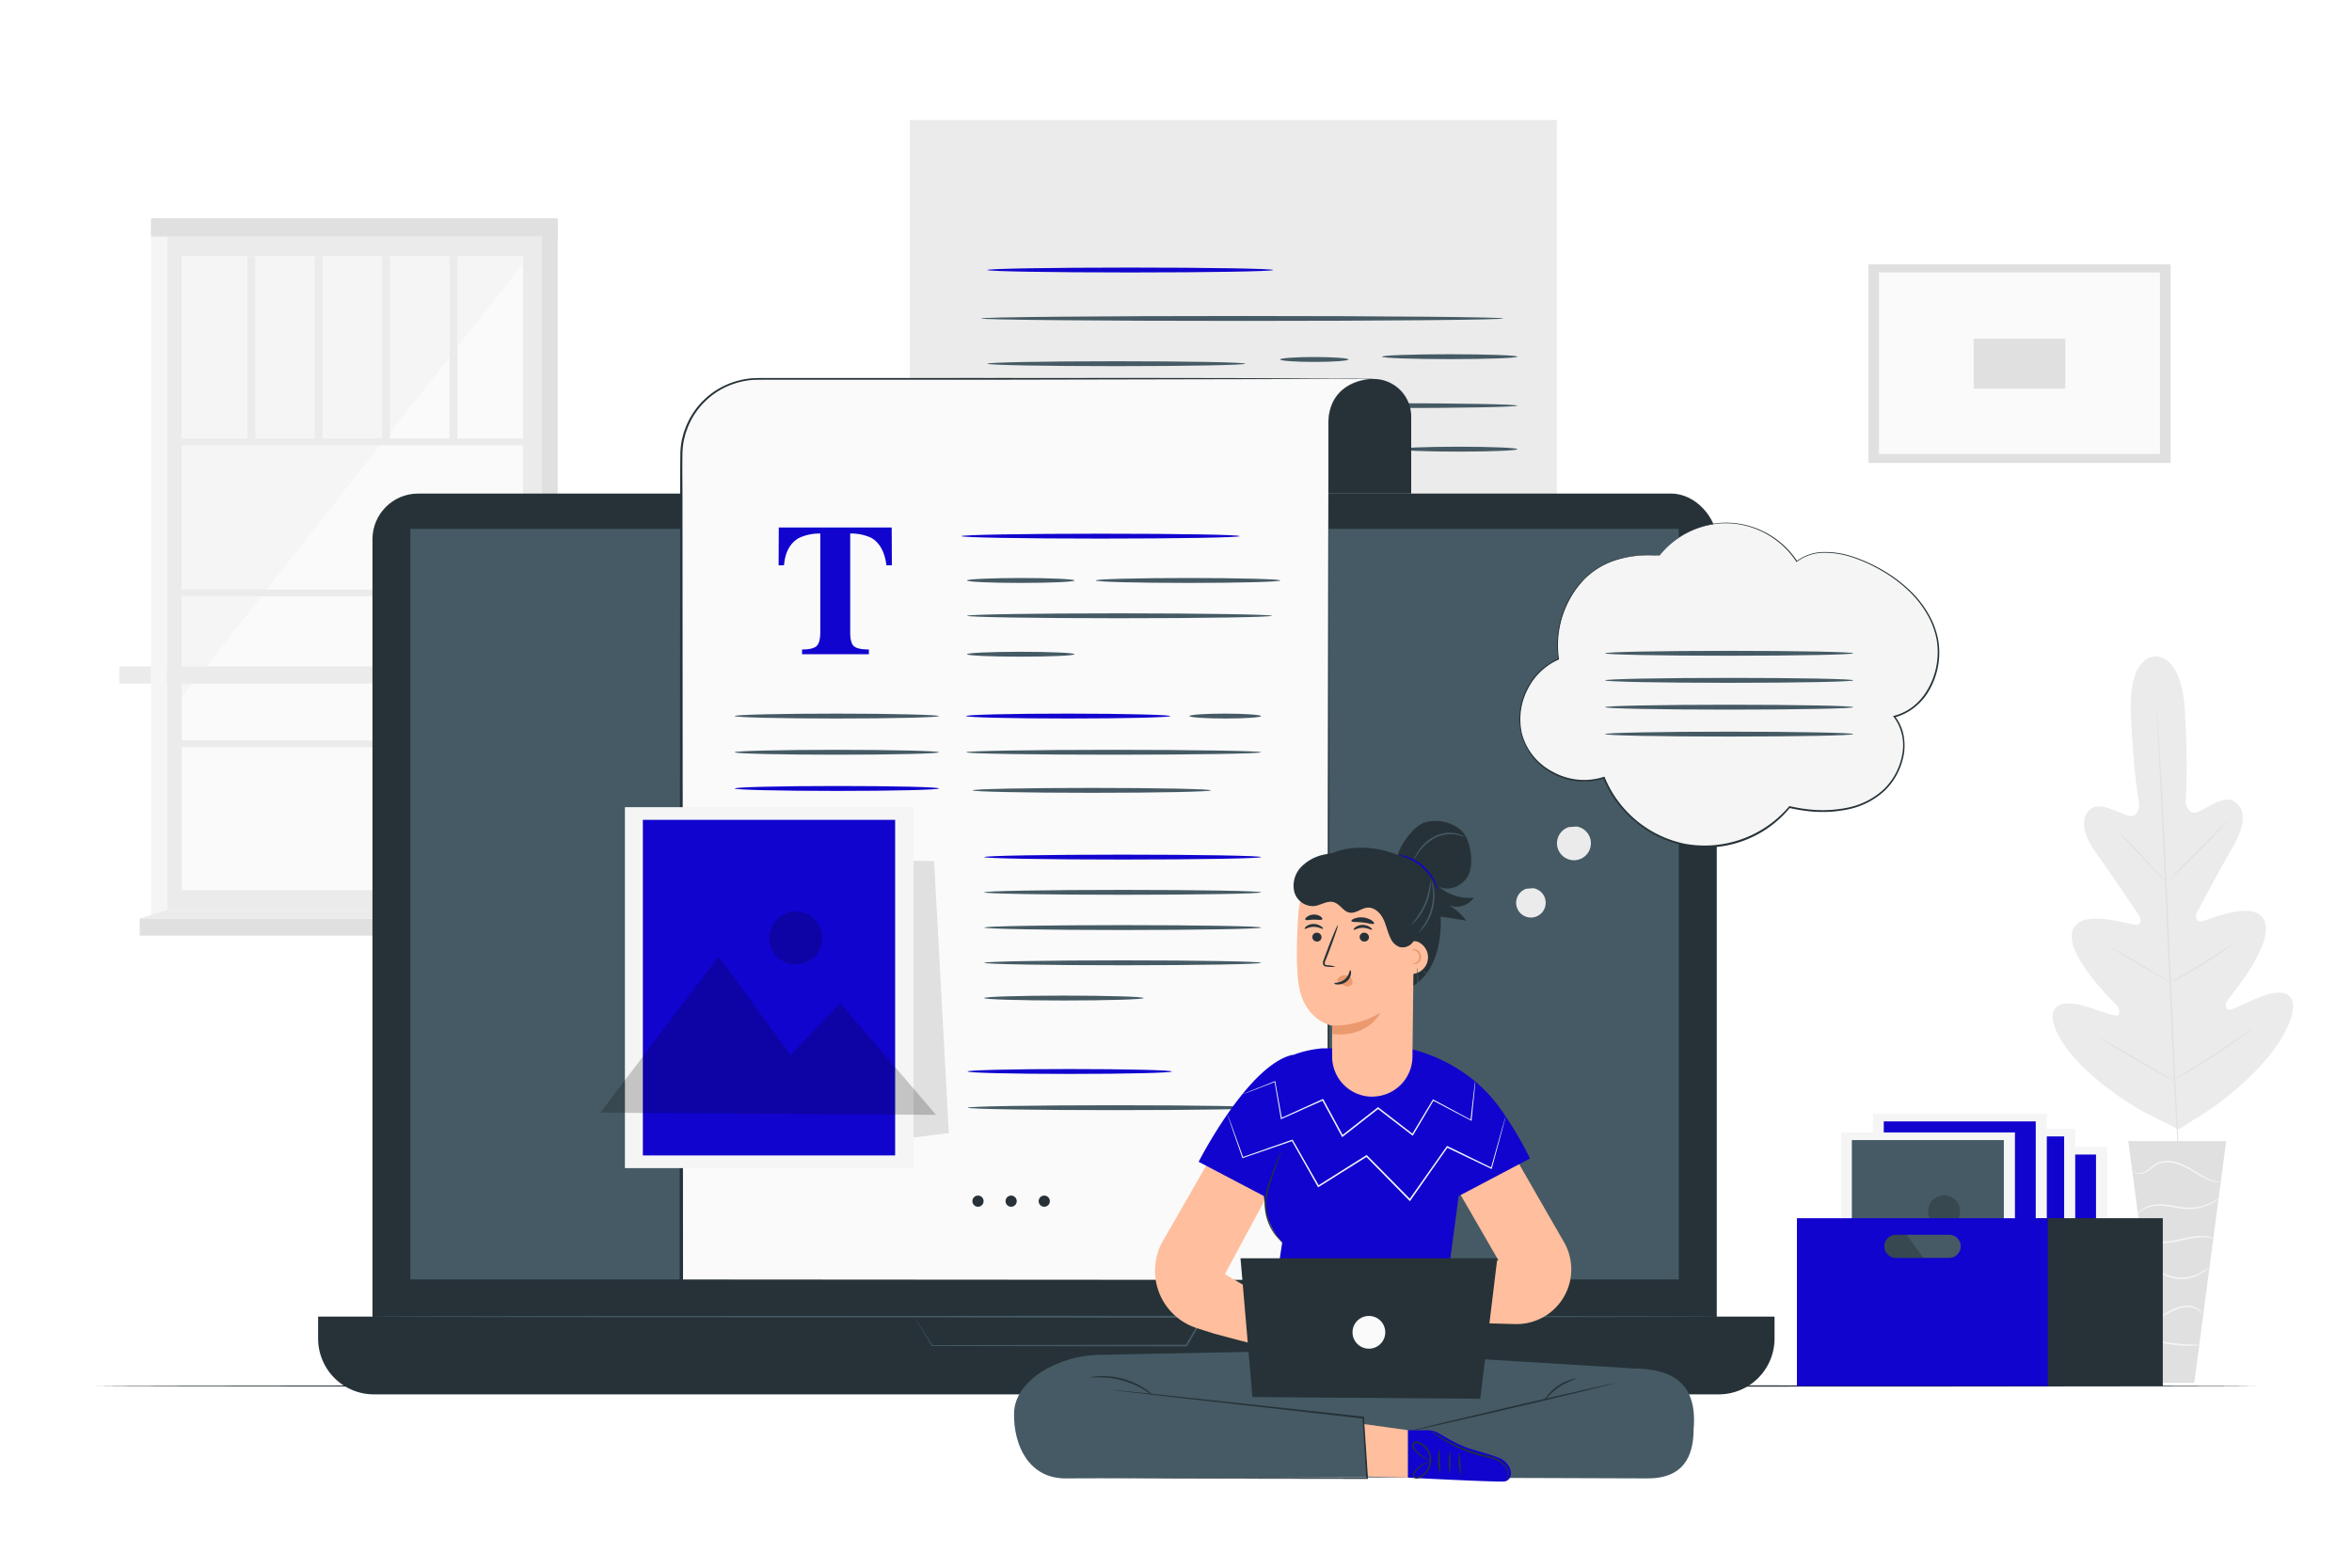 <svg class="animated" id="freepik_stories-blogging" xmlns="http://www.w3.org/2000/svg" viewBox="0 0 750 500" xmlns:xlink="http://www.w3.org/1999/xlink" xmlns:svgjs="http://svgjs.com/svgjs"><style>svg#freepik_stories-blogging:not(.animated) .animable {opacity: 0;}svg#freepik_stories-blogging.animated #freepik--Character--inject-6 {animation: 1.5s Infinite linear floating;animation-delay: 0s;}svg#freepik_stories-blogging.animated #freepik--speech-bubble--inject-6 {animation: 1.5s Infinite linear floating;animation-delay: 0s;} @keyframes floating { 0% { opacity: 1; transform: translateY(0px); } 50% { transform: translateY(-10px); } 100% { opacity: 1; transform: translateY(0px); } }</style><g id="freepik--background-complete--inject-6" class="animable" style="transform-origin: 387.887px 255.32px;"><rect x="53.19" y="75.47" width="119.58" height="214.82" style="fill: rgb(235, 235, 235); transform-origin: 112.98px 182.88px;" id="elcrof1pr7xgp" class="animable"/><rect x="57.97" y="81.7" width="108.79" height="202.19" style="fill: rgb(250, 250, 250); transform-origin: 112.365px 182.795px;" id="eljwyh6izaqd" class="animable"/><polygon points="166.76 84.08 57.97 222.47 57.97 81.7 166.76 81.7 166.76 84.08" style="fill: rgb(245, 245, 245); transform-origin: 112.365px 152.085px;" id="elh9i9lzesjsd" class="animable"/><rect x="57.97" y="139.86" width="111.15" height="2.15" style="fill: rgb(235, 235, 235); transform-origin: 113.545px 140.935px;" id="el5qfa404f87f" class="animable"/><rect x="57.97" y="188.01" width="111.15" height="2.15" style="fill: rgb(235, 235, 235); transform-origin: 113.545px 189.085px;" id="el54guj8wy94y" class="animable"/><rect x="57.97" y="236.16" width="111.15" height="2.15" style="fill: rgb(235, 235, 235); transform-origin: 113.545px 237.235px;" id="elzqmba0l1vbq" class="animable"/><g id="el6iam2dljsa6"><rect x="38.03" y="212.53" width="148.68" height="5.5" style="fill: rgb(235, 235, 235); transform-origin: 112.37px 215.28px; transform: rotate(-90deg);" class="animable" id="elmvq2ii8ffle"/></g><rect x="78.92" y="81.7" width="2.49" height="59.24" style="fill: rgb(235, 235, 235); transform-origin: 80.165px 111.32px;" id="el28lj6qn82fq" class="animable"/><rect x="100.4" y="81.7" width="2.49" height="59.24" style="fill: rgb(235, 235, 235); transform-origin: 101.645px 111.32px;" id="eluxoypnx5f5" class="animable"/><rect x="121.87" y="81.7" width="2.49" height="59.24" style="fill: rgb(235, 235, 235); transform-origin: 123.115px 111.32px;" id="eleq5avmuprhs" class="animable"/><rect x="143.35" y="81.7" width="2.49" height="59.24" style="fill: rgb(235, 235, 235); transform-origin: 144.595px 111.32px;" id="elac3ep3nkhq" class="animable"/><rect x="48.14" y="71.82" width="5.06" height="219.79" style="fill: rgb(245, 245, 245); transform-origin: 50.67px 181.715px;" id="el5td4fv2mae8" class="animable"/><polygon points="177.83 292.22 172.77 290.29 172.77 71.82 177.83 71.82 177.83 292.22" style="fill: rgb(224, 224, 224); transform-origin: 175.3px 182.02px;" id="elltd6zm88re" class="animable"/><rect x="48.14" y="69.61" width="129.7" height="5.86" style="fill: rgb(224, 224, 224); transform-origin: 112.99px 72.54px;" id="el1wc7fxcz1p8" class="animable"/><rect x="44.55" y="292.94" width="136.71" height="5.46" style="fill: rgb(224, 224, 224); transform-origin: 112.905px 295.67px;" id="el06sb8kdo8ouw" class="animable"/><polygon points="172.77 290.29 181.25 292.94 44.55 292.94 53.19 290.29 172.77 290.29" style="fill: rgb(235, 235, 235); transform-origin: 112.9px 291.615px;" id="elzx6qofiqhk" class="animable"/><path d="M687.16 209.38s-8.46-.61-7.68 18.35 2.72 29.06 2.72 29.06-.25 4.21-3.51 3.38-9.38-4.92-12.41-1.86-2 8 2.14 13.77 12.82 18.62 13.6 19.79 1.07 3.3-1.24 3.09-17.88-5.49-19.95 2.05 12.16 21.61 13.68 23.17 1.61 2.56 1 3.51-5.69-1.32-10.18-2.64-9.93-2.07-10.76 2.38 5.44 17.48 28.89 31.17l11.28 5.63 10.68-6.81c22-16 26.88-29.55 25.62-33.9s-6.61-3.06-10.95-1.3-9.15 4.53-9.86 3.65-.73-1.88.63-3.59 14.1-17.12 11.29-24.42-17.77-.48-20-.05-2.19-1.73-1.54-2.95 8-14.93 11.55-21.05 4.19-11.07.75-13.91-9 1.94-12.16 3.09-3.82-3-3.82-3 .91-10.24-.21-29.19S687 209.38 687 209.38" style="fill: rgb(235, 235, 235); transform-origin: 692.861px 284.79px;" id="el4jsgla517nn" class="animable"/><path d="M687.82 226.36a3 3 0 010 .4l.09 1.16c.07 1 .17 2.55.3 4.48.26 3.89.6 9.52 1 16.47.77 13.92 1.68 33.15 2.6 54.39s1.79 40.49 2.48 54.4c.36 6.95.64 12.57.84 16.48.1 1.94.17 3.44.22 4.49.0.49.0.88.0 1.16a4 4 0 010 .4s0-.13.0-.4.0-.66-.09-1.16c-.07-1-.18-2.55-.31-4.48-.26-3.88-.59-9.51-1-16.47-.78-13.92-1.68-33.15-2.61-54.4s-1.78-40.47-2.48-54.39c-.35-6.94-.64-12.57-.83-16.48-.1-1.93-.18-3.44-.23-4.48.0-.5.0-.89.0-1.17S687.82 226.36 687.82 226.36z" style="fill: rgb(224, 224, 224); transform-origin: 691.578px 303.275px;" id="elij4kmpxgtph" class="animable"/><path d="M674.62 264.38a4 4 0 01.7.58c.44.4 1 1 1.79 1.72 1.49 1.48 3.5 3.57 5.66 5.92s4 4.41 5.52 6l1.68 1.82a4 4 0 01.59.69s-.28-.18-.71-.57-1-1-1.78-1.73c-1.48-1.49-3.45-3.61-5.62-6l-5.55-6c-.67-.71-1.23-1.32-1.69-1.82A3.8 3.8.0 01674.62 264.38z" style="fill: rgb(224, 224, 224); transform-origin: 682.59px 272.745px;" id="elaesjfebofvj" class="animable"/><path d="M691.67 280.78c-.08-.08 4.05-4.4 9.22-9.65s9.44-9.43 9.52-9.34-4 4.4-9.21 9.65S691.76 280.87 691.67 280.78z" style="fill: rgb(224, 224, 224); transform-origin: 701.04px 271.285px;" id="elk48wmd7v7bs" class="animable"/><path d="M691.63 313.47a4.37 4.37.0 01.78-.5l2.21-1.24c1.86-1 4.43-2.5 7.2-4.2s5.24-3.32 7-4.51l2.1-1.41a3.22 3.22.0 01.81-.47 4.8 4.8.0 01-.71.61c-.47.37-1.16.89-2 1.52-1.73 1.25-4.17 2.92-7 4.63s-5.38 3.12-7.28 4.1c-1 .49-1.73.87-2.28 1.12A3.72 3.72.0 01691.63 313.47z" style="fill: rgb(224, 224, 224); transform-origin: 701.68px 307.305px;" id="elmqk5ttoh9a" class="animable"/><path d="M672.94 302a4.05 4.05.0 01.78.37c.49.26 1.19.65 2 1.13 1.72 1 4.08 2.35 6.67 3.89s4.92 3 6.6 4c.84.53 1.51.95 2 1.26a3.09 3.09.0 01.69.51 3.76 3.76.0 01-.78-.37c-.49-.26-1.19-.65-2-1.13-1.71-1-4.07-2.35-6.66-3.89s-4.92-3-6.6-4c-.84-.52-1.51-.95-2-1.26S672.92 302.06 672.94 302z" style="fill: rgb(224, 224, 224); transform-origin: 682.309px 307.58px;" id="el4uz1z1st5tj" class="animable"/><path d="M669.23 330.89a4.4 4.4.0 011 .48l2.63 1.45c2.21 1.23 5.24 3 8.58 4.91s6.35 3.73 8.52 5l2.55 1.57a4.84 4.84.0 01.91.63 6.39 6.39.0 01-1-.48L689.79 343c-2.2-1.24-5.24-3-8.58-4.92s-6.35-3.72-8.51-5l-2.56-1.57A6.77 6.77.0 01669.23 330.89z" style="fill: rgb(224, 224, 224); transform-origin: 681.325px 337.91px;" id="elhnzl8owp9uc" class="animable"/><path d="M692.93 344.46a5.31 5.31.0 011-.66l2.74-1.67c2.32-1.41 5.51-3.37 9-5.63s6.55-4.37 8.77-5.92l2.64-1.83a5.2 5.2.0 011-.63 8.27 8.27.0 01-.9.76c-.6.47-1.47 1.14-2.56 1.95-2.18 1.61-5.24 3.78-8.72 6s-6.69 4.18-9 5.52c-1.18.67-2.14 1.2-2.82 1.56A7.51 7.51.0 01692.93 344.46z" style="fill: rgb(224, 224, 224); transform-origin: 705.505px 336.29px;" id="elrdx92qiinr" class="animable"/><polygon points="709.88 363.93 678.67 363.93 688.86 441.03 699.7 441.03 709.88 363.93" style="fill: rgb(224, 224, 224); transform-origin: 694.275px 402.48px;" id="elokh62ubqud" class="animable"/><path d="M680.29 373.4s0 .11.17.28a2 2 0 00.75.54 3.78 3.78.0 003.3-.41c1.26-.69 2.36-2.06 4-2.66a8.82 8.82.0 015.73.11 24.16 24.16.0 015.35 2.59 36 36 0 004.34 2.33 12 12 0 003.21.93 5.65 5.65.0 00.91.06c.2.0.31.0.31.0a16 16 0 01-4.28-1.29 41.4 41.4.0 01-4.25-2.4 23.68 23.68.0 00-5.43-2.67 9.2 9.2.0 00-6.06-.07 7.94 7.94.0 00-2.28 1.41 17.35 17.35.0 01-1.79 1.38 3.66 3.66.0 01-3 .53A3 3 0 01680.29 373.4z" style="fill: rgb(245, 245, 245); transform-origin: 694.325px 373.716px;" id="elnnvq67efkxc" class="animable"/><path d="M681.43 387.61s.25-.32.74-.83a6.71 6.71.0 012.49-1.58 11.17 11.17.0 014.34-.66 47.35 47.35.0 015.43.74 18.5 18.5.0 005.56.23 15.27 15.27.0 004.38-1.25A13.41 13.41.0 00707 382.7a3.84 3.84.0 00.83-.75 27.38 27.38.0 01-3.61 2 15.76 15.76.0 01-4.28 1.12 19.5 19.5.0 01-5.43-.27 42.12 42.12.0 00-5.5-.71 11.15 11.15.0 00-4.48.79 6.61 6.61.0 00-2.51 1.78 4.23 4.23.0 00-.47.7A.77.77.0 00681.43 387.61z" style="fill: rgb(245, 245, 245); transform-origin: 694.63px 384.78px;" id="el2v8lbkkfx64" class="animable"/><path d="M706.35 395.21a2.55 2.55.0 00-.86-.45 9.24 9.24.0 00-2.59-.55 16.43 16.43.0 00-3.91.22c-1.45.24-3 .64-4.65 1a20.07 20.07.0 01-4.65.52 10.06 10.06.0 01-3.69-.8 8.55 8.55.0 01-2.8-2.08 2.36 2.36.0 00.53.81 6.51 6.51.0 002.12 1.6 9.92 9.92.0 003.82.94 18.72 18.72.0 004.77-.5c1.66-.35 3.21-.76 4.63-1a17.92 17.92.0 013.81-.32A14.06 14.06.0 01706.35 395.21z" style="fill: rgb(245, 245, 245); transform-origin: 694.775px 394.748px;" id="elcbtdq0ldgmp" class="animable"/><path d="M684.19 405.9a5 5 0 013-.3 14.46 14.46.0 013.17 1.18 11.85 11.85.0 004.12 1.13 12.25 12.25.0 007.46-1.73 10.54 10.54.0 001.86-1.43c.38-.4.57-.63.55-.66a26.35 26.35.0 01-2.59 1.78 12.69 12.69.0 01-7.24 1.53c-2.95-.16-5.22-1.93-7.27-2.16a4.63 4.63.0 00-2.35.2C684.4 405.65 684.17 405.88 684.19 405.9z" style="fill: rgb(245, 245, 245); transform-origin: 694.27px 406.025px;" id="elluanbiu86e" class="animable"/><path d="M685.93 420.7a6 6 0 002.6-.52c1.57-.52 3.51-1.72 5.78-2.62a9.42 9.42.0 013.31-.7 6.19 6.19.0 012.67.61 5.89 5.89.0 011.93 1.66 1.41 1.41.0 00-.3-.65 4.19 4.19.0 00-1.46-1.33 6.3 6.3.0 00-2.83-.76 9.31 9.31.0 00-3.5.69c-2.35.94-4.23 2.18-5.73 2.77S685.92 420.62 685.93 420.7z" style="fill: rgb(245, 245, 245); transform-origin: 694.075px 418.546px;" id="elnhtg1gckvuk" class="animable"/><path d="M687.46 427.59a7.47 7.47.0 002 .64 35.38 35.38.0 004.94.83 36.11 36.11.0 005 .15 6.87 6.87.0 002.06-.25c0-.15-3.16.0-7-.41S687.5 427.44 687.46 427.59z" style="fill: rgb(245, 245, 245); transform-origin: 694.46px 428.404px;" id="el5vetn5tamac" class="animable"/><rect x="595.81" y="84.3" width="96.36" height="63.36" style="fill: rgb(224, 224, 224); transform-origin: 643.99px 115.98px;" id="el8n0x6ba6zh" class="animable"/><rect x="599.16" y="86.89" width="89.61" height="57.93" style="fill: rgb(250, 250, 250); transform-origin: 643.965px 115.855px;" id="elefi2gk0uvpa" class="animable"/><rect x="629.35" y="108.01" width="29.23" height="15.94" style="fill: rgb(224, 224, 224); transform-origin: 643.965px 115.98px;" id="elajkynqrjjn4" class="animable"/></g><g id="freepik--Floor--inject-6" class="animable" style="transform-origin: 375px 442.05px;"><path d="M719.25 442.05c0 .15-154.14.26-344.23.26s-344.27-.11-344.27-.26 154.11-.26 344.27-.26S719.25 441.91 719.25 442.05z" style="fill: rgb(38, 50, 56); transform-origin: 375px 442.05px;" id="elpngpko44ekg" class="animable"/></g><g id="freepik--Device--inject-6" class="animable" style="transform-origin: 333.65px 241.485px;"><path d="M290.1 38.25H496.45a0 0 0 010 0V234.78A16.22 16.22.0 01480.23 251H290.1a0 0 0 010 0V38.25a0 0 0 010 0z" style="fill: rgb(235, 235, 235); transform-origin: 393.275px 144.625px;" id="ellobw405nc2g" class="animable"/><path d="M479.41 101.57c0 .43-37.29.78-83.29.78s-83.31-.35-83.31-.78 37.29-.78 83.31-.78S479.41 101.14 479.41 101.57z" style="fill: rgb(69, 90, 100); transform-origin: 396.11px 101.57px;" id="el2y219q4sjg5" class="animable"/><path d="M397.1 116c0 .43-18.42.78-41.15.78s-41.16-.35-41.16-.78 18.43-.78 41.16-.78S397.1 115.55 397.1 116z" style="fill: rgb(69, 90, 100); transform-origin: 355.945px 116px;" id="elovfgq1evbnk" class="animable"/><path d="M430 114.65c0 .43-4.88.78-10.9.78s-10.9-.35-10.9-.78 4.88-.78 10.9-.78S430 114.22 430 114.65z" style="fill: rgb(69, 90, 100); transform-origin: 419.1px 114.65px;" id="elny7vqoma32b" class="animable"/><path d="M483.86 113.76c0 .43-9.66.78-21.58.78s-21.58-.35-21.58-.78 9.66-.78 21.58-.78S483.86 113.33 483.86 113.76z" style="fill: rgb(69, 90, 100); transform-origin: 462.28px 113.76px;" id="el9v5vmhjzbh" class="animable"/><path d="M390.23 129.77c0 .44-17.33.79-38.71.79s-38.71-.35-38.71-.79 17.33-.78 38.71-.78S390.23 129.34 390.23 129.77z" style="fill: rgb(69, 90, 100); transform-origin: 351.52px 129.775px;" id="elcgjds6d1nq8" class="animable"/><path d="M483.86 129.38c0 .43-18.92.78-42.26.78s-42.27-.35-42.27-.78 18.92-.78 42.27-.78S483.86 128.94 483.86 129.38z" style="fill: rgb(69, 90, 100); transform-origin: 441.595px 129.38px;" id="el4gpdpheq25y" class="animable"/><path d="M483.86 143.26c0 .43-8.42.78-18.82.78s-18.82-.35-18.82-.78 8.43-.79 18.82-.79S483.86 142.82 483.86 143.26z" style="fill: rgb(69, 90, 100); transform-origin: 465.04px 143.255px;" id="el6t102293fqr" class="animable"/><path d="M406 86.12c0 .43-20.42.78-45.6.78s-45.61-.35-45.61-.78 20.42-.78 45.61-.78S406 85.69 406 86.12z" style="fill: #1104CE; transform-origin: 360.395px 86.12px;" id="eltd4xg2eh0o" class="animable"/><rect x="118.77" y="157.42" width="428.67" height="283.47" rx="14.57" style="fill: rgb(38, 50, 56); transform-origin: 333.105px 299.155px;" id="elujpy4yxe9er" class="animable"/><path d="M101.44 419.92H565.86a0 0 0 010 0v7a17.8 17.8.0 01-17.8 17.8H119.24a17.8 17.8.0 01-17.8-17.8v-7a0 0 0 010 0z" style="fill: rgb(38, 50, 56); transform-origin: 333.65px 432.32px;" id="eln3krh3mv5bg" class="animable"/><rect x="130.87" y="168.68" width="404.45" height="239.39" style="fill: rgb(69, 90, 100); transform-origin: 333.095px 288.375px;" id="elwx4qnpxaev" class="animable"/><path d="M291.44 419.92h1.81 5.28l19.59-.08 65.53-.14h.48l-.24.42-2.6 4.46-2.75 4.71-.08.14h-.16l-81.1-.15h-.07v-.06l-4.25-6.91-1.07-1.75-.34-.58s.15.21.4.61l1.14 1.75c1 1.55 2.44 3.81 4.33 6.74l-.11-.06 81.1-.15-.24.14 2.75-4.71 2.6-4.46.24.42-65.26-.14L298.7 420h-5.36-1.41z" style="fill: rgb(69, 90, 100); transform-origin: 337.785px 424.565px;" id="el0ybxfu0676bo" class="animable"/><path d="M547.43 419.92c0 .15-96 .26-214.32.26s-214.34-.11-214.34-.26 95.94-.26 214.34-.26S547.43 419.78 547.43 419.92z" style="fill: rgb(69, 90, 100); transform-origin: 333.1px 419.92px;" id="elf6oqtazso8m" class="animable"/><path d="M438 120.87h0a12 12 0 0112 12v24.57H414.2V134.75a13.87 13.87.0 0113.88-13.88z" style="fill: rgb(38, 50, 56); transform-origin: 432.1px 139.155px;" id="eluhp3h6e185l" class="animable"/><path d="M438 120.87c0 .15-33.78.23-75.45.2s-75.45-.19-75.45-.33 33.77-.23 75.45-.2S438 120.73 438 120.87z" style="fill: rgb(38, 50, 56); transform-origin: 362.55px 120.805px;" id="el6kyfotkbxy" class="animable"/><path d="M437.72 120.84l-14.94-.1-21.69.13H241.75a24.5 24.5.0 00-24.5 24.5V408.64H423.61V134.3C424.22 120.87 437.72 120.84 437.72 120.84z" style="fill: rgb(250, 250, 250); transform-origin: 327.485px 264.69px;" id="elmdwjp0s4w8" class="animable"/><path d="M437.72 120.84l-124.43.27h-62.21-7.78c-1.3.0-2.58.0-3.86.11a25.5 25.5.0 00-3.77.69 24.06 24.06.0 00-16.5 14.8c-.2.61-.48 1.19-.62 1.81l-.47 1.86a25.88 25.88.0 00-.45 3.81c-.11 5.15.0 10.36.0 15.54l.17 248.85-.5-.5 206.36.14-.36.36.1-148 .12-74 .07-37v-9.25-4.63a14.88 14.88.0 01.09-2.31 12.6 12.6.0 01.37-2.28 12.23 12.23.0 015-7.53 14.49 14.49.0 014.15-2A17.58 17.58.0 01437.72 120.84zm0 0a17.46 17.46.0 00-4.54.81 14.47 14.47.0 00-4.14 2 12.13 12.13.0 00-4.94 7.52 12.34 12.34.0 00-.36 2.27 16.17 16.17.0 00-.08 2.31v13.87l.08 37 .12 74 .09 148V409h-.37l-206.36.13h-.49v-.5l.16-248.85c0-5.19.0-10.36.07-15.57a27.08 27.08.0 01.46-3.91l.5-1.9c.14-.64.43-1.24.63-1.86a24.68 24.68.0 0116.94-15.16 26.6 26.6.0 013.87-.7c1.31-.07 2.62-.14 3.91-.11h7.78 62.21z" style="fill: rgb(38, 50, 56); transform-origin: 327.225px 264.846px;" id="elqxajgcku5u" class="animable"/><path d="M248.34 168.24h36l.06 12.06h-1.73q-.84-6.47-4.84-8.76a15 15 0 00-6.72-1.37v31.5c0 2.21.38 3.67 1.15 4.39s2.37 1.08 4.81 1.08v1.52H255.76v-1.52c2.33.0 3.89-.37 4.65-1.1s1.16-2.18 1.16-4.37v-31.5a15.37 15.37.0 00-6.72 1.37c-2.86 1.57-4.48 4.48-4.85 8.76h-1.72z" style="fill: #1104CE; transform-origin: 266.34px 188.45px;" id="elulo6xuutys" class="animable"/><path d="M395.29 171c0 .43-19.86.78-44.36.78s-44.36-.35-44.36-.78 19.86-.78 44.36-.78S395.29 170.53 395.29 171z" style="fill: #1104CE; transform-origin: 350.93px 171px;" id="elcecghhi2qd4" class="animable"/><path d="M342.65 185.14c0 .43-7.68.78-17.15.78s-17.15-.35-17.15-.78 7.68-.79 17.15-.79S342.65 184.7 342.65 185.14z" style="fill: rgb(69, 90, 100); transform-origin: 325.5px 185.135px;" id="el63dy7v4kejf" class="animable"/><path d="M299.41 228.38c0 .43-14.58.78-32.57.78s-32.58-.35-32.58-.78 14.58-.78 32.58-.78S299.41 228 299.41 228.38z" style="fill: rgb(69, 90, 100); transform-origin: 266.835px 228.38px;" id="eljel2xrsoje" class="animable"/><path d="M373.19 228.38c0 .43-14.59.78-32.57.78s-32.58-.35-32.58-.78 14.58-.78 32.58-.78S373.19 228 373.19 228.38z" style="fill: #1104CE; transform-origin: 340.615px 228.38px;" id="el0kg6mdy6grp" class="animable"/><path d="M299.41 239.93c0 .43-14.58.78-32.57.78s-32.58-.35-32.58-.78 14.58-.78 32.58-.78S299.41 239.5 299.41 239.93z" style="fill: rgb(69, 90, 100); transform-origin: 266.835px 239.93px;" id="elatid3wzreb" class="animable"/><path d="M299.41 251.48c0 .43-14.58.78-32.57.78s-32.58-.35-32.58-.78 14.58-.79 32.58-.79S299.41 251 299.41 251.48z" style="fill: #1104CE; transform-origin: 266.835px 251.475px;" id="elsll1h4ik35" class="animable"/><path d="M342.65 208.66c0 .43-7.68.78-17.15.78s-17.15-.35-17.15-.78 7.68-.78 17.15-.78S342.65 208.23 342.65 208.66z" style="fill: rgb(69, 90, 100); transform-origin: 325.5px 208.66px;" id="eluapxllqp2r" class="animable"/><path d="M402.15 228.38c0 .43-5.12.78-11.43.78s-11.44-.35-11.44-.78 5.12-.78 11.44-.78S402.15 228 402.15 228.38z" style="fill: rgb(69, 90, 100); transform-origin: 390.715px 228.38px;" id="elamdnei8hv0n" class="animable"/><path d="M408.27 185.14c0 .43-13.18.78-29.43.78s-29.43-.35-29.43-.78 13.17-.79 29.43-.79S408.27 184.7 408.27 185.14z" style="fill: rgb(69, 90, 100); transform-origin: 378.84px 185.135px;" id="el4ywl9dv3xlp" class="animable"/><path d="M405.61 196.4c0 .43-21.77.78-48.63.78s-48.63-.35-48.63-.78 21.77-.78 48.63-.78S405.61 196 405.61 196.4z" style="fill: rgb(69, 90, 100); transform-origin: 356.98px 196.4px;" id="eljatlm8qwl4" class="animable"/><path d="M402.15 239.93c0 .43-21.07.78-47 .78s-47.06-.35-47.06-.78 21.06-.78 47.06-.78S402.15 239.5 402.15 239.93z" style="fill: rgb(69, 90, 100); transform-origin: 355.12px 239.93px;" id="elqwf1s3qnvya" class="animable"/><path d="M402.15 273.36c0 .43-19.77.78-44.15.78s-44.16-.35-44.16-.78 19.77-.78 44.16-.78S402.15 272.93 402.15 273.36z" style="fill: #1104CE; transform-origin: 357.995px 273.36px;" id="elsu48ucfnq9" class="animable"/><path d="M402.15 284.6c0 .43-19.77.78-44.15.78s-44.16-.35-44.16-.78 19.77-.78 44.16-.78S402.15 284.17 402.15 284.6z" style="fill: rgb(69, 90, 100); transform-origin: 357.995px 284.6px;" id="elwvq80e81gq" class="animable"/><path d="M402.15 295.84c0 .43-19.77.78-44.15.78s-44.16-.35-44.16-.78 19.77-.78 44.16-.78S402.15 295.41 402.15 295.84z" style="fill: rgb(69, 90, 100); transform-origin: 357.995px 295.84px;" id="el698pg64ifc3" class="animable"/><path d="M402.15 307.08c0 .43-19.77.78-44.15.78s-44.16-.35-44.16-.78 19.77-.78 44.16-.78S402.15 306.65 402.15 307.08z" style="fill: rgb(69, 90, 100); transform-origin: 357.995px 307.08px;" id="elrmg0t5q5dwj" class="animable"/><path d="M364.68 318.32c0 .21-2.85.41-7.45.55s-11 .23-18 .23-13.38-.09-18-.23-7.44-.34-7.44-.55 2.84-.41 7.44-.55 11-.23 18-.23 13.37.09 18 .23S364.68 318.1 364.68 318.32z" style="fill: rgb(69, 90, 100); transform-origin: 339.235px 318.32px;" id="el6q1755fi4le" class="animable"/><path d="M386.15 252.08c0 .43-17 .78-38 .78s-38-.35-38-.78 17-.78 38-.78S386.15 251.65 386.15 252.08z" style="fill: rgb(69, 90, 100); transform-origin: 348.15px 252.08px;" id="els9yu0oz0quc" class="animable"/><polygon points="297.87 274.63 302.56 361.39 217.73 372.01 217.66 273.89 297.87 274.63" style="fill: rgb(224, 224, 224); transform-origin: 260.11px 322.95px;" id="el29yq7b2c5ub" class="animable"/><g id="elc74l73nzsw"><rect x="199.27" y="257.44" width="92.04" height="115.12" style="fill: rgb(245, 245, 245); transform-origin: 245.29px 315px; transform: rotate(-89.63deg);" class="animable" id="elwca8jis6w3e"/></g><g id="el2936ea199v3"><rect x="204.99" y="261.48" width="80.45" height="107.03" style="fill: #1104CE; transform-origin: 245.215px 314.995px; transform: rotate(-89.63deg);" class="animable" id="elwn1sjgo52id"/></g><g id="elknwcqrvl7p"><g style="opacity: 0.2; transform-origin: 244.96px 330.345px;" class="animable" id="elhaii8mfwzrn"><polygon points="191.44 354.88 229.15 305.12 252.1 336.55 267.92 319.93 298.48 355.57 191.44 354.88" id="elmit7tad1fde" class="animable" style="transform-origin: 244.96px 330.345px;"/></g></g><g id="elb4tuegezhps"><g style="opacity: 0.2; transform-origin: 253.74px 299.15px;" class="animable" id="elraht04ksxh"><path d="M262.17 299.2a8.43 8.43.0 11-8.37-8.48A8.42 8.42.0 01262.17 299.2z" id="elw5v9hxtecfk" class="animable" style="transform-origin: 253.74px 299.15px;"/></g></g><path d="M313.64 383.1a1.78 1.78.0 11-1.78-1.78A1.77 1.77.0 01313.64 383.1z" style="fill: rgb(38, 50, 56); transform-origin: 311.86px 383.1px;" id="el8gss93hxrm2" class="animable"/><path d="M324.21 383.1a1.78 1.78.0 11-1.78-1.78A1.78 1.78.0 01324.21 383.1z" style="fill: rgb(38, 50, 56); transform-origin: 322.43px 383.1px;" id="el14ormyh7jgm" class="animable"/><path d="M334.77 383.1a1.78 1.78.0 11-1.78-1.78A1.78 1.78.0 01334.77 383.1z" style="fill: rgb(38, 50, 56); transform-origin: 332.99px 383.1px;" id="elc6mx8tb85ga" class="animable"/><path d="M373.69 341.74c0 .43-14.59.78-32.58.78s-32.58-.35-32.58-.78 14.59-.78 32.58-.78S373.69 341.31 373.69 341.74z" style="fill: #1104CE; transform-origin: 341.11px 341.74px;" id="elw94pszbl84" class="animable"/><path d="M402.65 353.29c0 .43-21.07.78-47.06.78s-47.06-.35-47.06-.78 21.07-.78 47.06-.78S402.65 352.86 402.65 353.29z" style="fill: rgb(69, 90, 100); transform-origin: 355.59px 353.29px;" id="elumi1n1y21yl" class="animable"/></g><g id="freepik--Box--inject-6" class="animable" style="transform-origin: 631.335px 402.008px;"><g id="elbylgrmzh4cu"><rect x="616.47" y="365.8" width="55.44" height="69.34" style="fill: rgb(245, 245, 245); transform-origin: 644.19px 400.47px; transform: rotate(-89.427deg);" class="animable" id="elv6k7yjhnt6p"/></g><g id="el1iodavkw465j"><rect x="619.91" y="368.23" width="48.46" height="64.47" style="fill: #1104CE; transform-origin: 644.14px 400.465px; transform: rotate(-89.63deg);" class="animable" id="elmf5tcnp5g6n"/></g><g id="elbx1jjwu4nrk"><polygon points="611.75 424.49 634.46 394.52 648.29 413.45 657.82 403.44 676.22 424.91 611.75 424.49" style="opacity: 0.2; transform-origin: 643.985px 409.715px;" class="animable" id="el38gs3x45aq7"/></g><g id="elme3x9hdxgm"><g style="opacity: 0.2; transform-origin: 649.28px 390.98px;" class="animable" id="eltuwqap8jxp9"><path d="M654.36 391a5.08 5.08.0 11-5.05-5.1A5.08 5.08.0 01654.36 391z" id="elg9xieys46p5" class="animable" style="transform-origin: 649.28px 390.98px;"/></g></g><g id="ell20ubhh2zo"><rect x="606.3" y="360.01" width="55.44" height="69.34" style="fill: rgb(245, 245, 245); transform-origin: 634.02px 394.68px; transform: rotate(-89.63deg);" class="animable" id="el48dtx0oh8v7"/></g><g id="elxy5ioa4v8p"><rect x="609.75" y="362.45" width="48.46" height="64.47" style="fill: #1104CE; transform-origin: 633.98px 394.685px; transform: rotate(-89.63deg);" class="animable" id="elnai6cqlt6dj"/></g><g id="eltyljygq0ty"><polygon points="601.58 418.7 624.29 388.73 638.12 407.66 647.65 397.65 666.05 419.12 601.58 418.7" style="opacity: 0.2; transform-origin: 633.815px 403.925px;" class="animable" id="elgq0cj9ev2wh"/></g><g id="elv9il70bdtib"><g style="opacity: 0.2; transform-origin: 639.11px 385.139px;" class="animable" id="el4u52c1x5xdc"><path d="M644.19 385.17a5.08 5.08.0 11-5-5.11A5.08 5.08.0 01644.19 385.17z" id="el3j3ksrkskje" class="animable" style="transform-origin: 639.11px 385.139px;"/></g></g><g id="el3kvqypbhe5d"><rect x="597.24" y="355.23" width="55.44" height="69.34" style="fill: rgb(245, 245, 245); transform-origin: 624.96px 389.9px; transform: rotate(-89.63deg);" class="animable" id="elfh7a4gwpg6a"/></g><g id="el225aztcznvi"><rect x="600.69" y="357.66" width="48.46" height="64.47" style="fill: #1104CE; transform-origin: 624.92px 389.895px; transform: rotate(-89.63deg);" class="animable" id="el7mrepznbcep"/></g><g id="elw9m3yccd9fl"><polygon points="592.53 413.92 615.24 383.94 629.07 402.88 638.59 392.86 657 414.33 592.53 413.92" style="opacity: 0.2; transform-origin: 624.765px 399.135px;" class="animable" id="elu3l883mo7n"/></g><g id="elwxa3cxw8ufq"><g style="opacity: 0.2; transform-origin: 630.05px 380.349px;" class="animable" id="elor2ykzhd8j"><path d="M635.13 380.38a5.08 5.08.0 11-5-5.11A5.08 5.08.0 01635.13 380.38z" id="eleg7wpa9n7lb" class="animable" style="transform-origin: 630.05px 380.349px;"/></g></g><g id="el58wxvi1kovr"><rect x="587.08" y="361.18" width="55.44" height="69.34" style="fill: rgb(245, 245, 245); transform-origin: 614.8px 395.85px; transform: rotate(-89.427deg);" class="animable" id="el8uhmexcvrtc"/></g><g id="el9ugex7tv6fk"><rect x="590.52" y="363.62" width="48.46" height="64.47" style="fill: rgb(69, 90, 100); transform-origin: 614.75px 395.855px; transform: rotate(-89.63deg);" class="animable" id="el03pbq37l50sv"/></g><g id="el5smim103bmu"><polygon points="582.36 419.88 605.07 389.9 618.9 408.83 628.42 398.82 646.83 420.29 582.36 419.88" style="opacity: 0.2; transform-origin: 614.595px 405.095px;" class="animable" id="elod08gkua0d"/></g><g id="elbv793k4empo"><g style="opacity: 0.2; transform-origin: 619.92px 386.309px;" class="animable" id="elfdr36pkc7qk"><path d="M625 386.34a5.08 5.08.0 11-5-5.11A5.06 5.06.0 01625 386.34z" id="elnpk4u76zxk" class="animable" style="transform-origin: 619.92px 386.309px;"/></g></g><rect x="649.64" y="388.53" width="40.03" height="53.53" style="fill: rgb(38, 50, 56); transform-origin: 669.655px 415.295px;" id="el4m3c5k761aq" class="animable"/><path d="M573 388.53v53.52h80V388.53zm48.55 12.66h-17a3.68 3.68.0 010-7.36h17a3.68 3.68.0 110 7.36z" style="fill: #1104CE; transform-origin: 613px 415.29px;" id="el2hsjru5ot3" class="animable"/></g><g id="freepik--Character--inject-6" class="animable" style="transform-origin: 431.774px 367.177px;"><path d="M521.05 436.46 446.6 431.9c-.47-1.07-.78-1.69-.78-1.69l-20.18.41-6.57-.41-.26.54-67.74 1.35c-13.51.0-27.71 8.24-27.71 18.77-.17 10 4.69 20.9 16.79 20.65l92.29-.31 92.3.31c12.1.25 15.3-7 15.32-15.71C541.47 439.69 531.37 436.59 521.05 436.46z" style="fill: rgb(69, 90, 100); transform-origin: 431.774px 450.868px;" id="el8xb39xtwg36" class="animable"/><path d="M348.62 471.53h.44 1.31l5-.05 18.58-.08 62-.08-.26.27c-.13-2-.26-4.19-.4-6.37-.28-4.46-.55-8.86-.81-13l.23.24L377.61 446l-16.92-1.93-4.56-.55-1.18-.15a2.13 2.13.0 01-.39-.07h.4l1.18.11 4.57.45 16.94 1.78 57.11 6.18h.21v.21c.27 4.18.54 8.57.82 13 .14 2.18.27 4.35.4 6.37v.28h-.27l-62-.09-18.58-.08h-5-1.31z" style="fill: rgb(38, 50, 56); transform-origin: 392.405px 457.49px;" id="el68z8254k6tk" class="animable"/><path d="M367.65 445.05c-.06.07-1-.68-2.61-1.67a28.59 28.59.0 00-6.78-3 28.28 28.28.0 00-7.33-1.08c-1.9.0-3.08.12-3.09.0a2.75 2.75.0 01.82-.19 17.43 17.43.0 012.27-.2 24.49 24.49.0 0114.31 4.11 17.37 17.37.0 011.82 1.38C367.46 444.81 367.67 445 367.65 445.05z" style="fill: rgb(38, 50, 56); transform-origin: 357.746px 441.977px;" id="elu9a3l2w84jp" class="animable"/><path d="M515.27 441.09c0 .14-14.65 3.69-32.79 7.93s-32.89 7.56-32.92 7.42 14.65-3.69 32.8-7.93S515.24 441 515.27 441.09z" style="fill: rgb(38, 50, 56); transform-origin: 482.415px 448.766px;" id="elhxienz55jx" class="animable"/><path d="M502.86 439.65a30.25 30.25.0 00-5.76 2.76 28.58 28.58.0 00-4.67 4.34 4.89 4.89.0 011-1.63A15.31 15.31.0 01501 440 5.32 5.32.0 01502.86 439.65z" style="fill: rgb(38, 50, 56); transform-origin: 497.645px 443.2px;" id="elg9if12wrtw" class="animable"/><path d="M475.14 355.12l23.59 41.06a17.43 17.43.0 01.47 16.49h0a17.45 17.45.0 01-16.09 9.63l-36.22-1-.95-13.17L477.83 402l-21.5-37.22z" style="fill: rgb(255, 190, 157); transform-origin: 473.493px 388.713px;" id="eltv82us55owc" class="animable"/><path d="M387.24 425.38l33.3 8.82.73-10-30.69-17.82L413 364.78l-18.81-9.66L370.6 396.18h0a19.22 19.22.0 0011.1 27.43z" style="fill: rgb(255, 190, 157); transform-origin: 394.786px 394.66px;" id="elre9sxvvbuoh" class="animable"/><path d="M465.13 381.48l22.76-12a115.94 115.94.0 00-9.75-16.26c-7.05-9.75-18-16.56-30.4-19.16h0l-26.18.31a34.8 34.8.0 00-9.34 2.15v-.1c-14.21 3.13-30 34.12-30 34.12L403 381.45l.46 3.26a22 22 0 005.4 11.61l-6 39.67L470 437.38 461.47 409z" style="fill: #1104CE; transform-origin: 435.055px 385.72px;" id="elzabu9dlsyg" class="animable"/><path d="M409.45 396.54a4.71 4.71.0 01-1-.76 14.4 14.4.0 01-2.29-2.56 16.59 16.59.0 01-2.81-10.81 35.82 35.82.0 011.54-6c.6-1.81 1.22-3.41 1.75-4.75s1-2.41 1.32-3.14a5 5 0 01.58-1.11 6.57 6.57.0 01-.39 1.19c-.31.85-.7 1.92-1.17 3.19s-1.06 3-1.63 4.77a36.58 36.58.0 00-1.48 5.94 17.09 17.09.0 00.57 6 16.16 16.16.0 002 4.53A27.71 27.71.0 00409.45 396.54z" style="fill: rgb(38, 50, 56); transform-origin: 406.367px 381.975px;" id="elc7qdnmsukoh" class="animable"/><polygon points="399.37 445.57 395.57 401.32 477.46 401.32 472.03 446.12 399.37 445.57" style="fill: rgb(38, 50, 56); transform-origin: 436.515px 423.72px;" id="ely9cub24ples" class="animable"/><path d="M441.73 424.92a5.22 5.22.0 11-5.21-5.21A5.21 5.21.0 01441.73 424.92z" style="fill: rgb(250, 250, 250); transform-origin: 436.51px 424.93px;" id="eluab8mntijoa" class="animable"/><polygon points="435.08 454.21 448.99 456.15 448.99 471.27 436.2 470.94 435.08 454.21" style="fill: rgb(255, 190, 157); transform-origin: 442.035px 462.74px;" id="el0kbdblbkfz9" class="animable"/><path d="M449 456.15h6.25a6.9 6.9.0 013.46.93L462 459a51.42 51.42.0 005.76 2.74c3.8 1.22 10.19 2.87 11.54 3.91 3.84 3 2.67 6.47.56 6.83-1.85.33-30.87-1.2-30.87-1.2z" style="fill: #1104CE; transform-origin: 465.404px 464.338px;" id="elfttunvxrat" class="animable"/><path d="M459.25 470a10 10 0 01-.67-3.93 9.73 9.73.0 01.44-4 35 35 0 01.08 3.94A33.81 33.81.0 01459.25 470z" style="fill: rgb(38, 50, 56); transform-origin: 458.895px 466.035px;" id="ela6h3xnmkvlh" class="animable"/><path d="M462.22 469.93a25.13 25.13.0 01.06-7.21 13.21 13.21.0 01.23 3.61A13 13 0 01462.22 469.93z" style="fill: rgb(38, 50, 56); transform-origin: 462.268px 466.325px;" id="el9p0q9po0vtb" class="animable"/><path d="M465.72 470.53a26.79 26.79.0 01-.58-7.43 13.57 13.57.0 01.55 3.69A13.73 13.73.0 01465.72 470.53z" style="fill: rgb(38, 50, 56); transform-origin: 465.461px 466.815px;" id="ellriy0py6lh" class="animable"/><path d="M456.55 466a3.94 3.94.0 01-1.28-.4 11.88 11.88.0 01-3.13-1.93c-.29-.25-.59-.53-.89-.84a3.53 3.53.0 01-.8-1.12 1.58 1.58.0 01.18-1.56 1.17 1.17.0 01.77-.42 2 2 0 01.85.09 6.23 6.23.0 011.31 11.07 4 4 0 01-1.44.65 1.72 1.72.0 01-.81.0 1.06 1.06.0 01-.63-.56 1.56 1.56.0 01.18-1.44 4.53 4.53.0 01.8-1 9.66 9.66.0 013.08-2 3.79 3.79.0 011.29-.36s-.44.18-1.21.55a10.3 10.3.0 00-2.9 2.09 3.92 3.92.0 00-.71.9 1.22 1.22.0 00-.15 1.05.83.83.0 001 .34 3.64 3.64.0 001.25-.59 5.78 5.78.0 00-1.19-10.22 1 1 0 00-1.12.16 1.13 1.13.0 00-.12 1.11 6 6 0 001.53 1.84A16.32 16.32.0 00456.55 466z" style="fill: rgb(38, 50, 56); transform-origin: 453.436px 465.653px;" id="elyp993tymjop" class="animable"/><path d="M479.86 472.47a3.2 3.2.0 00.76-1 3.53 3.53.0 00-.41-3.15 7 7 0 00-3.86-2.91c-1.77-.64-3.87-.94-6-1.61a42 42 0 01-10.33-4.7c-1.22-.78-2.17-1.48-2.81-2a5.34 5.34.0 01-.95-.84 6.64 6.64.0 011.07.67c.67.45 1.64 1.1 2.89 1.84a46.57 46.57.0 0010.28 4.52c2.09.65 4.18 1 6 1.65a7.27 7.27.0 014 3.19 3.7 3.7.0 01.26 3.42 2.17 2.17.0 01-.64.71C480 472.44 479.87 472.49 479.86 472.47z" style="fill: rgb(38, 50, 56); transform-origin: 468.66px 464.367px;" id="elih55g1gbqzb" class="animable"/><path d="M470.39 344.93a.65.65.0 010 .22v.62c-.05.58-.13 1.39-.22 2.42-.22 2.15-.53 5.22-.91 9.08v.23l-.21-.11L456.91 351l.29-.08L450.64 362l-.14.23-.22-.16-11-8.47h.32l-4.81 3.77-6.56 5.13-.24.19-.14-.27-6.25-11.55.31.1-13.24 5.9-.25.11v-.26l-2-11.78.2.12L399 348l-2 .74-.52.19-.18.05s.05.0.16-.09l.51-.22 2-.82 7.53-3 .17-.06v.18c.59 3.28 1.29 7.23 2.1 11.76l-.28-.15 13.21-6 .21-.09.11.19c2 3.66 4.08 7.52 6.27 11.55l-.39-.08 6.56-5.14 4.81-3.77.16-.12.16.12 11 8.49-.36.07 6.61-11 .1-.17.18.09 12 6.46-.23.12 1.06-9.06c.13-1 .23-1.83.3-2.41.0-.25.07-.45.09-.62A1.76 1.76.0 01470.39 344.93z" style="fill: rgb(245, 245, 245); transform-origin: 433.35px 353.74px;" id="elg6xbvu3n1eq" class="animable"/><path d="M480.11 356.07a1.28 1.28.0 01-.05.29c-.06.22-.13.5-.21.85-.21.77-.49 1.87-.86 3.27-.77 2.88-1.89 7-3.27 12.17l-.06.2-.18-.09L461.37 366l.28-.08c-3.61 5.14-7.61 10.85-11.88 16.95l-.18.25-.21-.22L438 371.32l-2.4-2.43h.32l-15.38 9.65-.22.14-.13-.22-8.3-14.66.26.1-15.82 5.45-.15.05-.05-.15c-1.5-4.34-2.69-7.79-3.51-10.18-.39-1.16-.7-2.07-.91-2.71-.1-.29-.17-.52-.23-.7a.78.78.0 01-.06-.24.88.88.0 01.1.23l.27.68c.23.64.56 1.53 1 2.68.85 2.38 2.09 5.81 3.65 10.14l-.2-.1L412 363.52l.17-.06.09.16 8.35 14.62-.35-.09 15.38-9.67.17-.11.15.15q1.19 1.22 2.4 2.43l11.41 11.59h-.39l11.94-16.91.1-.15.17.08 14.06 6.86-.23.11 3.42-12.13.94-3.25c.11-.34.19-.62.26-.83A1.08 1.08.0 01480.11 356.07z" style="fill: rgb(245, 245, 245); transform-origin: 435.765px 369.27px;" id="el1rsgn46czbp" class="animable"/><path d="M470 286.31a14.7 14.7.0 01-11.18-3.53c3.64 1.84 8.49-.69 9.78-4.56s.23-11.08-2.95-13.64a12.65 12.65.0 00-11-2.36c-3.75 1-7.72 6.71-8.95 10.39l.07.11c-.57-.23-1.16-.44-1.74-.64a30 30 0 00-12.95-1.57 21.08 21.08.0 00-11.83 5.21l25.43 40.87c4.62-.4 8.71-3.52 11.13-7.47s3.35-8.66 3.58-13.29c.06-1.17.05-2.34.0-3.51l8.17 1.31a18.29 18.29.0 00-5.43-4.86A6.84 6.84.0 00470 286.31z" style="fill: rgb(38, 50, 56); transform-origin: 444.625px 289.209px;" id="elzxpnr8viiq" class="animable"/><path d="M437.88 349.74A12.79 12.79.0 00450.4 337.1l.59-50.85h0a4 4 0 00-3.62-4.1l-21.48-5.43C419 276 414.44 284.46 414 291.36c-.48 7.67-.77 17.05.14 22.78 1.83 11.5 10.65 13 10.65 13s0 4.45.0 9.9a12.79 12.79.0 0013.06 12.73z" style="fill: rgb(255, 190, 157); transform-origin: 432.269px 313.225px;" id="el4sraot1t606" class="animable"/><path d="M418.46 298.81a1.48 1.48.0 001.43 1.49 1.41 1.41.0 001.52-1.33 1.47 1.47.0 00-1.42-1.49A1.42 1.42.0 00418.46 298.81z" style="fill: rgb(38, 50, 56); transform-origin: 419.935px 298.89px;" id="elsdfegryvorn" class="animable"/><path d="M416 296.24c.18.2 1.3-.63 2.89-.63s2.75.8 2.92.61-.1-.44-.61-.81a4.14 4.14.0 00-2.34-.72 3.87 3.87.0 00-2.3.75C416.11 295.81 416 296.16 416 296.24z" style="fill: rgb(38, 50, 56); transform-origin: 418.93px 295.481px;" id="eluflw4dsv0sc" class="animable"/><path d="M433.57 298.81A1.47 1.47.0 00435 300.3a1.42 1.42.0 001.53-1.33 1.48 1.48.0 00-1.43-1.49A1.41 1.41.0 00433.57 298.81z" style="fill: rgb(38, 50, 56); transform-origin: 435.05px 298.89px;" id="elh04snkjyodd" class="animable"/><path d="M431.65 296.54c.18.19 1.3-.63 2.89-.63s2.75.8 2.92.6-.1-.43-.61-.8a4.06 4.06.0 00-2.34-.72 3.87 3.87.0 00-2.3.74C431.72 296.11 431.56 296.45 431.65 296.54z" style="fill: rgb(38, 50, 56); transform-origin: 434.568px 295.779px;" id="el6e3u2b53tmq" class="animable"/><path d="M425.88 308.32a10.66 10.66.0 00-2.58-.47c-.4.0-.78-.12-.85-.4a2 2 0 01.27-1.2l1.2-3.09c1.66-4.39 2.87-8 2.69-8.07s-1.67 3.44-3.34 7.84l-1.15 3.1a2.41 2.41.0 00-.21 1.59 1 1 0 00.67.6 2.62 2.62.0 00.69.09A10.31 10.31.0 00425.88 308.32z" style="fill: rgb(38, 50, 56); transform-origin: 424.243px 301.743px;" id="eln7hin4mglkj" class="animable"/><path d="M424.79 327.11A29.27 29.27.0 00440.2 323s-3.74 7.9-15.26 6.82z" style="fill: rgb(235, 153, 110); transform-origin: 432.495px 326.461px;" id="el37nakgs9or2" class="animable"/><path d="M426.56 312.14a2.86 2.86.0 012.56-1.06 2.61 2.61.0 011.8 1 1.65 1.65.0 01.13 1.89 1.93 1.93.0 01-2.08.53 6.19 6.19.0 01-2-1.21 1.67 1.67.0 01-.45-.47.53.53.0 010-.59" style="fill: rgb(235, 153, 110); transform-origin: 428.859px 312.836px;" id="elykrf5p8298" class="animable"/><path d="M430.56 309.41c-.26.0-.26 1.71-1.74 2.94s-3.31 1-3.32 1.27.41.34 1.18.36a4.35 4.35.0 002.78-1 3.73 3.73.0 001.34-2.46C430.87 309.83 430.67 309.41 430.56 309.41z" style="fill: rgb(38, 50, 56); transform-origin: 428.157px 311.695px;" id="el3cle2f7h2j3" class="animable"/><path d="M430.93 293.76c.16.43 1.74.23 3.61.45s3.37.73 3.61.35c.11-.19-.15-.59-.75-1a6.34 6.34.0 00-5.51-.61C431.21 293.22 430.86 293.56 430.93 293.76z" style="fill: rgb(38, 50, 56); transform-origin: 434.548px 293.64px;" id="elr9gfg842wnk" class="animable"/><path d="M416.26 293.31c.28.36 1.37.0 2.69.0s2.43.25 2.68-.13c.12-.19-.06-.55-.55-.89a3.69 3.69.0 00-2.18-.59 3.73 3.73.0 00-2.15.73C416.29 292.77 416.14 293.14 416.26 293.31z" style="fill: rgb(38, 50, 56); transform-origin: 418.943px 292.583px;" id="elgb9iy4km2jj" class="animable"/><path d="M449.71 300.55a2.9 2.9.0 013 .15 5.34 5.34.0 01-3.36 9.91" style="fill: rgb(255, 190, 157); transform-origin: 452.354px 305.427px;" id="eld4zukmv6qdn" class="animable"/><path d="M450.52 307.18c0-.08.44.09 1-.16a2 2 0 001-2 2 2 0 00-1.23-1.84c-.58-.24-1-.12-1-.21s.39-.36 1.15-.19a2.07 2.07.0 011.12.7 2.56 2.56.0 01.57 1.51 2.28 2.28.0 01-1.44 2.4C450.88 307.62 450.46 307.22 450.52 307.18z" style="fill: rgb(235, 153, 110); transform-origin: 451.718px 305.093px;" id="el3e3ai4357fp" class="animable"/><path d="M453.66 309.51s.2.11.53.37L455.6 311l5 4.22.17.14-.14.17c-1.85 2.22-3.91 5-6.22 7.9-.53.66-1.05 1.3-1.56 1.9l-.43.5v-.66c-.2-4.68-.37-8.83-.46-11.81.0-1.41-.06-2.59-.08-3.5a7 7 0 010-1.28 5.81 5.81.0 01.16 1.27c.06.91.14 2.08.24 3.5.18 3 .4 7.11.63 11.8l-.45-.16 1.54-1.88c2.31-2.9 4.39-5.66 6.29-7.87v.31l-4.85-4.36L454.1 310A3 3 0 01453.66 309.51z" style="fill: rgb(69, 90, 100); transform-origin: 456.31px 317.205px;" id="elybqgg3ut25" class="animable"/><path d="M430.39 271.69a42.19 42.19.0 00-8.39.92 14 14 0 00-7.25 4.08 8.52 8.52.0 00-2 7.85 6.17 6.17.0 006.37 4.44c2.12-.28 4.15-1.85 6.2-1.23s3 2.95 5 3.32 3.71-1.4 5.69-1.58c2.2-.19 4.1 1.61 5.08 3.59s1.35 4.2 2.33 6.17a5 5 0 003 2.82 4.08 4.08.0 003.59-1 8.41 8.41.0 002.1-3.22 17.88 17.88.0 00-14.52-24.5" style="fill: rgb(38, 50, 56); transform-origin: 432.961px 286.922px;" id="elsz79wkjkw7q" class="animable"/><path d="M458.43 283.91c-.09.0-.36-.93-1.06-2.34a16.7 16.7.0 00-8.91-8c-1.47-.56-2.44-.73-2.43-.82s.26.0.7.0a10.56 10.56.0 011.86.43 15.12 15.12.0 015.42 3.16 15 15 0 013.69 5.08 9.91 9.91.0 01.62 1.8A2.09 2.09.0 01458.43 283.91z" style="fill: #1104CE; transform-origin: 452.23px 278.31px;" id="el73dh3egh29w" class="animable"/><path d="M467.23 267.06a17.4 17.4.0 00-2.77-.86 11 11 0 00-6.75 1 14.82 14.82.0 00-5.21 4.54c-1.07 1.45-1.57 2.46-1.65 2.42a2.25 2.25.0 01.28-.75 14.48 14.48.0 011.06-1.88 13.94 13.94.0 015.29-4.79 10.62 10.62.0 017-.91 7.59 7.59.0 012.05.76C467 266.85 467.25 267 467.23 267.06z" style="fill: rgb(69, 90, 100); transform-origin: 459.041px 269.879px;" id="elj5idrni12sq" class="animable"/><path d="M456.17 280.57a7.34 7.34.0 010 2.37 19.18 19.18.0 01-1.44 5.53 18.92 18.92.0 01-3 4.85 7.07 7.07.0 01-1.73 1.61 30.1 30.1.0 004.29-6.66A30.83 30.83.0 00456.17 280.57z" style="fill: rgb(69, 90, 100); transform-origin: 453.133px 287.75px;" id="elsv325ib7ycl" class="animable"/><path d="M456.5 280.82a2 2 0 01.28.66 10.55 10.55.0 01.45 1.89 16.25 16.25.0 01-3.08 12.21 10.84 10.84.0 01-1.3 1.45c-.34.32-.53.48-.56.45s.65-.78 1.56-2.12a18.32 18.32.0 002.57-5.7 18.55 18.55.0 00.45-6.24C456.7 281.82 456.41 280.84 456.5 280.82z" style="fill: rgb(69, 90, 100); transform-origin: 454.852px 289.152px;" id="elt50cobbs5w" class="animable"/></g><g id="freepik--speech-bubble--inject-6" class="animable" style="transform-origin: 550.93px 229.672px;"><path d="M486.76 283.44a4.71 4.71.0 102.15-.16" style="fill: rgb(235, 235, 235); transform-origin: 488.175px 287.961px;" id="elvvokdip4mje" class="animable"/><path d="M500.28 263.79a5.41 5.41.0 102.47-.18" style="fill: rgb(235, 235, 235); transform-origin: 501.898px 268.986px;" id="elq9mr6bew4wk" class="animable"/><path d="M529.15 177.19c-9-.76-18.19 1.26-24.4 7.88a30.67 30.67.0 00-7.8 25.14c-9.62 4-14.86 16.24-11.13 26s15.83 15.3 25.65 11.83a34.8 34.8.0 0059.17 9.42c9.43 2.13 20 2 28-3.56s11.52-17.74 5.48-25.3c10.87-2.65 16.39-16.22 13.17-26.94s-12.88-18.4-23.18-22.75c-6.81-2.88-15.31-4.38-21.12.19a26.91 26.91.0 00-43.79-1.87" style="fill: rgb(245, 245, 245); transform-origin: 551.407px 218.46px;" id="el3np1nqyzyno" class="animable"/><path d="M529.15 177.19s.18-.24.55-.7a24.28 24.28.0 011.75-1.93 27.18 27.18.0 018.36-5.61 27.72 27.72.0 017.06-2 26 26 0 018.75.27A27.57 27.57.0 01565 171a27.23 27.23.0 018.11 8h-.26a14.61 14.61.0 018.56-2.94 27.78 27.78.0 019.64 1.54 50.59 50.59.0 019.45 4.33 44.44 44.44.0 018.75 6.61 32.83 32.83.0 016.77 9.3 28 28 0 011.92 5.66 23.71 23.71.0 01.41 6.08 24.08 24.08.0 01-3.91 11.79A18.85 18.85.0 01610 226a17.35 17.35.0 01-5.89 2.82l.13-.39a14.22 14.22.0 012.69 5.7 17.31 17.31.0 01.16 6.42 21.14 21.14.0 01-6 11.53 24.35 24.35.0 01-11.9 6.08 40.16 40.16.0 01-13.71.41c-1.67-.21-3.32-.54-4.94-.88l.26-.09a34.81 34.81.0 01-49.65 4.23 35.32 35.32.0 01-9.94-13.72l.3.13a20.91 20.91.0 01-16.78-1.75A19.68 19.68.0 01485 234a21.09 21.09.0 012-14.67 20.37 20.37.0 019.9-9.3l-.1.19a30.63 30.63.0 01.62-11.88 30.42 30.42.0 017.3-13.42 24.31 24.31.0 013.35-2.91 24.64 24.64.0 016.89-3.47 35.53 35.53.0 0114.21-1.37s-.32.0-.94.0-1.54-.07-2.76-.07A34.14 34.14.0 00515 178.75a24.49 24.49.0 00-6.82 3.48 23.72 23.72.0 00-3.3 2.89 30.23 30.23.0 00-2.94 3.73 31.17 31.17.0 00-4.24 9.59 30.58 30.58.0 00-.58 11.75v.13l-.13.06a20.08 20.08.0 00-9.69 9.15 20.73 20.73.0 00-2 14.39A19.24 19.24.0 00495 246.07a20.48 20.48.0 0016.41 1.7l.21-.07.09.21a35.33 35.33.0 0025.45 21.18 35.23 35.23.0 0033.29-11.84l.1-.12h.15c1.61.34 3.24.67 4.9.87a39.78 39.78.0 0013.52-.4 23.78 23.78.0 0011.66-5.94 20.56 20.56.0 005.83-11.24 15 15 0 00-2.73-11.73l-.24-.3.38-.1a17.17 17.17.0 005.72-2.73A18.57 18.57.0 00614 221a23.53 23.53.0 003.84-11.55 22.79 22.79.0 00-.39-6 27.08 27.08.0 00-1.88-5.55 32.39 32.39.0 00-6.66-9.19 43.76 43.76.0 00-8.66-6.55 50 50 0 00-9.35-4.32 27.59 27.59.0 00-9.5-1.54 14.24 14.24.0 00-8.36 2.84l-.15.12-.11-.16a27.25 27.25.0 00-17.23-11.67 25.83 25.83.0 00-8.66-.31 28 28 0 00-15.38 7.45c-.81.8-1.41 1.44-1.78 1.89S529.15 177.19 529.15 177.19z" style="fill: rgb(38, 50, 56); transform-origin: 551.436px 218.502px;" id="elw50sm2tt2a" class="animable"/><path d="M591 208.36c0 .43-17.74.78-39.61.78s-39.6-.35-39.6-.78 17.73-.78 39.6-.78S591 207.93 591 208.36z" style="fill: rgb(69, 90, 100); transform-origin: 551.395px 208.36px;" id="elxmo4ono3ny9" class="animable"/><path d="M591 217c0 .43-17.74.78-39.61.78s-39.6-.35-39.6-.78 17.73-.79 39.6-.79S591 216.52 591 217z" style="fill: rgb(69, 90, 100); transform-origin: 551.395px 216.995px;" id="el2m0pnfub22v" class="animable"/><path d="M591 225.55c0 .43-17.74.78-39.61.78s-39.6-.35-39.6-.78 17.73-.78 39.6-.78S591 225.12 591 225.55z" style="fill: rgb(69, 90, 100); transform-origin: 551.395px 225.55px;" id="elvqg9ryb40ha" class="animable"/><path d="M591 234.14c0 .43-17.74.78-39.61.78s-39.6-.35-39.6-.78 17.73-.78 39.6-.78S591 233.71 591 234.14z" style="fill: rgb(69, 90, 100); transform-origin: 551.395px 234.14px;" id="elvcngf1gszxm" class="animable"/></g><defs><filter id="active" height="200%"><feMorphology in="SourceAlpha" result="DILATED" operator="dilate" radius="2"/><feFlood flood-color="#32dfec" flood-opacity="1" result="PINK"/><feComposite in="PINK" in2="DILATED" operator="in" result="OUTLINE"/><feMerge><feMergeNode in="OUTLINE"/><feMergeNode in="SourceGraphic"/></feMerge></filter><filter id="hover" height="200%"><feMorphology in="SourceAlpha" result="DILATED" operator="dilate" radius="2"/><feFlood flood-color="red" flood-opacity=".5" result="PINK"/><feComposite in="PINK" in2="DILATED" operator="in" result="OUTLINE"/><feMerge><feMergeNode in="OUTLINE"/><feMergeNode in="SourceGraphic"/></feMerge><feColorMatrix type="matrix" values="0 0 0 0 0 0 1 0 0 0 0 0 0 0 0 0 0 0 1 0"/></filter></defs></svg>